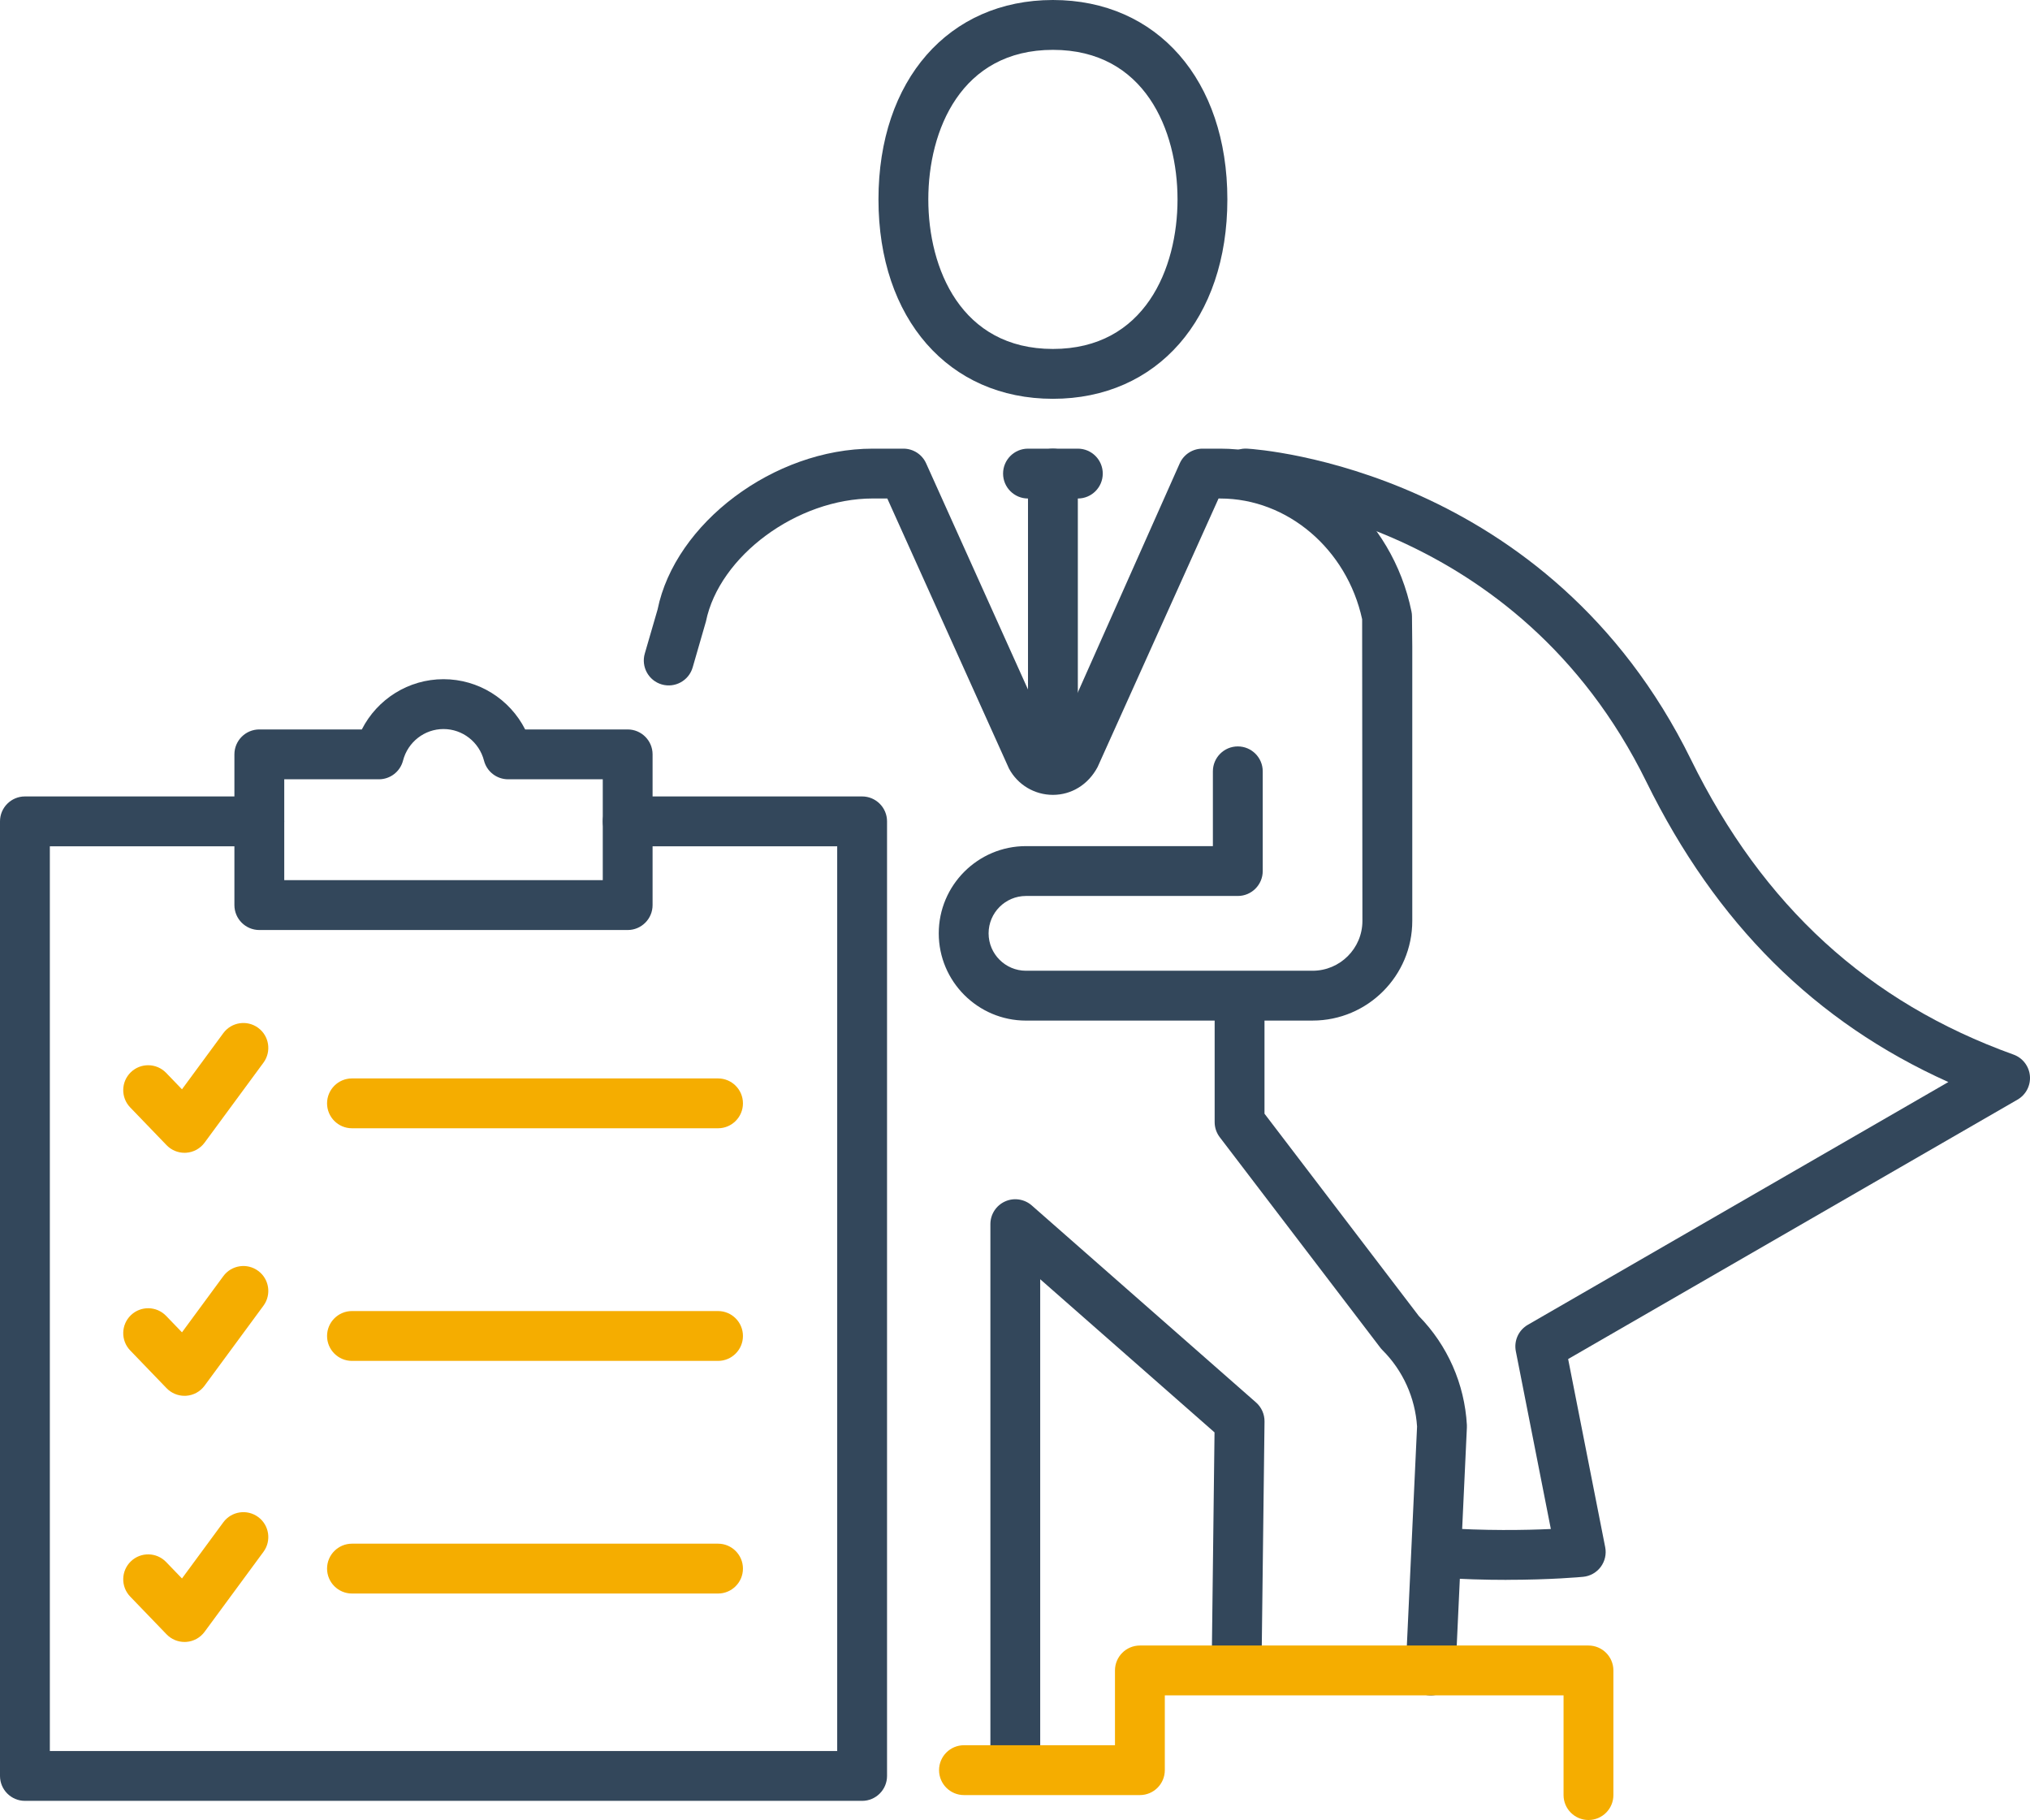 <?xml version="1.0" encoding="UTF-8"?>
<svg id="Layer_2" xmlns="http://www.w3.org/2000/svg" viewBox="0 0 814.57 730.18">
  <defs>
    <style>
      .cls-1 {
        fill: #33475b;
      }

      .cls-2 {
        fill: #f5ad00;
      }
    </style>
  </defs>
  <g id="_x2018_ëîé_x5F_1">
    <g>
      <g>
        <g>
          <path class="cls-1" d="M417.41,710.18h-20v-219.05c0-3.93,2.3-7.49,5.88-9.11,3.56-1.61,7.76-.99,10.72,1.6l90,79.05c2.19,1.93,3.43,4.72,3.4,7.64l-1.22,100-20-.24,1.16-95.4-69.95-61.44v196.96h0Z"/>
          <path class="cls-1" d="M574.08,680.18h-.47c-5.52-.26-9.78-4.94-9.53-10.45l4.54-97.4c-.76-11.58-5.68-22.47-13.91-30.69-.32-.31-.61-.65-.88-1.01l-64.38-84.38c-1.33-1.74-2.05-3.87-2.05-6.06v-46.25c0-5.52,4.48-10,10-10s10,4.48,10,10v42.87l61.93,81.18c11.53,11.76,18.36,27.26,19.28,43.72.02.34.02.68,0,1.02l-4.56,97.93c-.25,5.36-4.67,9.54-9.98,9.54v-.02Z"/>
        </g>
        <path class="cls-2" d="M637.4,730.18c-5.52,0-10-4.48-10-10v-40h-160v30c0,5.52-4.48,10-10,10h-70.59c-5.52,0-10-4.48-10-10s4.48-10,10-10h60.59v-30c0-5.52,4.48-10,10-10h180c5.52,0,10,4.48,10,10v50c0,5.52-4.48,10-10,10Z"/>
        <g>
          <path class="cls-1" d="M604.51,633.84c-8.36,0-17.96-.25-28.24-.97-5.51-.39-9.66-5.17-9.27-10.68.39-5.5,5.16-9.58,10.68-9.27,18.26,1.28,34.47.98,44.62.51l-14.05-71.32c-.83-4.2,1.1-8.46,4.81-10.6l168.75-97.4c-53.47-24.02-93.24-63.62-121.21-120.52-51.86-105.5-156.79-113.33-161.23-113.62-5.51-.35-9.7-5.09-9.36-10.6.34-5.5,5.05-9.8,10.57-9.37,4.91.29,120.84,8.56,177.96,124.76,28.85,58.69,71.18,97.4,129.41,118.33,3.66,1.32,6.23,4.64,6.58,8.52.35,3.88-1.59,7.6-4.96,9.55l-180.33,104.08,14.87,75.48c.55,2.77-.1,5.64-1.79,7.91-1.68,2.26-4.25,3.71-7.06,3.98-.74.07-12.89,1.21-30.76,1.21v.02Z"/>
          <g>
            <path class="cls-1" d="M422.5,160c-41.87,0-70-32.15-70-80S380.63,0,422.5,0s70,32.15,70,80-28.13,80-70,80ZM422.5,20c-36.9,0-50,32.32-50,60s13.1,60,50,60,50-32.32,50-60-13.1-60-50-60Z"/>
            <path class="cls-1" d="M432.5,200h-20c-5.52,0-10-4.48-10-10s4.48-10,10-10h20c5.52,0,10,4.48,10,10s-4.48,10-10,10Z"/>
            <path class="cls-1" d="M422.5,310c-5.52,0-10-4.48-10-10v-110c0-5.52,4.48-10,10-10s10,4.48,10,10v110c0,5.52-4.48,10-10,10Z"/>
            <path class="cls-1" d="M526.69,409.46h-115c-19.3,0-35-15.71-35-35s15.7-35,35-35h75v-30c0-5.52,4.48-10,10-10s10,4.48,10,10v40c0,5.52-4.48,10-10,10h-85c-8.27,0-15,6.73-15,15s6.73,15,15,15h115c11.03,0,20-8.96,20-20l-.11-121.03c-6.14-28.12-29.95-48.43-56.94-48.43h-.68l-48.54,107.75c-3.8,7.12-10.55,11.15-17.92,11.15s-14.12-4.03-17.61-10.52l-48.85-108.39h-5.8c-30.33,0-61.62,23.05-66.97,49.34l-5.33,18.45c-1.54,5.3-7.11,8.35-12.39,6.82-5.31-1.54-8.35-7.09-6.82-12.39l5.13-17.66c7.02-34.63,46.66-64.55,86.38-64.55h12.26c3.94,0,7.5,2.3,9.12,5.89l51.2,113.65,50.57-113.65c1.62-3.59,5.18-5.89,9.12-5.89h7.14c36.74,0,69.01,27.48,76.73,65.34.13.62.2,1.26.2,1.89l.12,12.12v110.1c0,22.06-17.94,40-40,40h-.01Z"/>
          </g>
        </g>
      </g>
      <g>
        <path class="cls-2" d="M74.04,462.5c-2.71,0-5.31-1.1-7.2-3.06l-14.59-15.14c-3.83-3.97-3.72-10.31.26-14.14,3.98-3.82,10.31-3.7,14.14.26l6.37,6.61,16.59-22.54c3.27-4.44,9.53-5.39,13.98-2.12,4.45,3.27,5.4,9.53,2.12,13.98l-23.62,32.08c-1.74,2.37-4.45,3.86-7.39,4.05-.22.01-.44.02-.66.02h0Z"/>
        <path class="cls-2" d="M74.04,560c-2.71,0-5.31-1.1-7.2-3.06l-14.59-15.14c-3.83-3.97-3.72-10.31.26-14.14s10.31-3.71,14.14.26l6.37,6.61,16.59-22.54c3.27-4.44,9.53-5.4,13.98-2.12,4.45,3.27,5.4,9.53,2.12,13.98l-23.62,32.08c-1.74,2.37-4.45,3.86-7.39,4.05-.22.01-.44.02-.66.02Z"/>
        <path class="cls-2" d="M74.04,658.75c-2.71,0-5.31-1.1-7.2-3.06l-14.59-15.14c-3.83-3.97-3.72-10.31.26-14.14s10.31-3.71,14.14.26l6.37,6.61,16.59-22.54c3.27-4.44,9.53-5.39,13.98-2.12s5.4,9.53,2.12,13.98l-23.62,32.08c-1.74,2.37-4.45,3.86-7.39,4.05-.22.01-.44.02-.66.02Z"/>
        <g>
          <path class="cls-1" d="M345.94,722.5H10c-5.52,0-10-4.48-10-10v-382.97c0-5.52,4.48-10,10-10h94.06c5.52,0,10,4.48,10,10s-4.48,10-10,10H20v362.97h315.94v-362.97h-84.06c-5.52,0-10-4.48-10-10s4.48-10,10-10h94.06c5.52,0,10,4.48,10,10v382.97c0,5.52-4.48,10-10,10Z"/>
          <path class="cls-1" d="M251.88,373.12H104.06c-5.52,0-10-4.48-10-10v-60.47c0-5.52,4.48-10,10-10h41.13c6.18-12.17,18.74-20.16,32.77-20.16s26.6,7.99,32.77,20.16h41.13c5.52,0,10,4.48,10,10v60.47c0,5.52-4.48,10-10,10h.02ZM114.06,353.12h127.81v-40.47h-37.98c-4.56,0-8.54-3.08-9.68-7.49-1.93-7.46-8.61-12.67-16.25-12.67s-14.31,5.21-16.24,12.66c-1.14,4.41-5.12,7.5-9.68,7.5h-37.98v40.47h0Z"/>
        </g>
        <path class="cls-2" d="M288.12,452.66h-146.88c-5.52,0-10-4.48-10-10s4.48-10,10-10h146.88c5.52,0,10,4.48,10,10s-4.48,10-10,10Z"/>
        <path class="cls-2" d="M288.12,639.32h-146.88c-5.52,0-10-4.48-10-10s4.48-10,10-10h146.88c5.52,0,10,4.48,10,10s-4.48,10-10,10Z"/>
        <path class="cls-2" d="M288.12,545.99h-146.88c-5.52,0-10-4.48-10-10s4.48-10,10-10h146.88c5.52,0,10,4.48,10,10s-4.48,10-10,10Z"/>
      </g>
    </g>
  </g>
</svg>